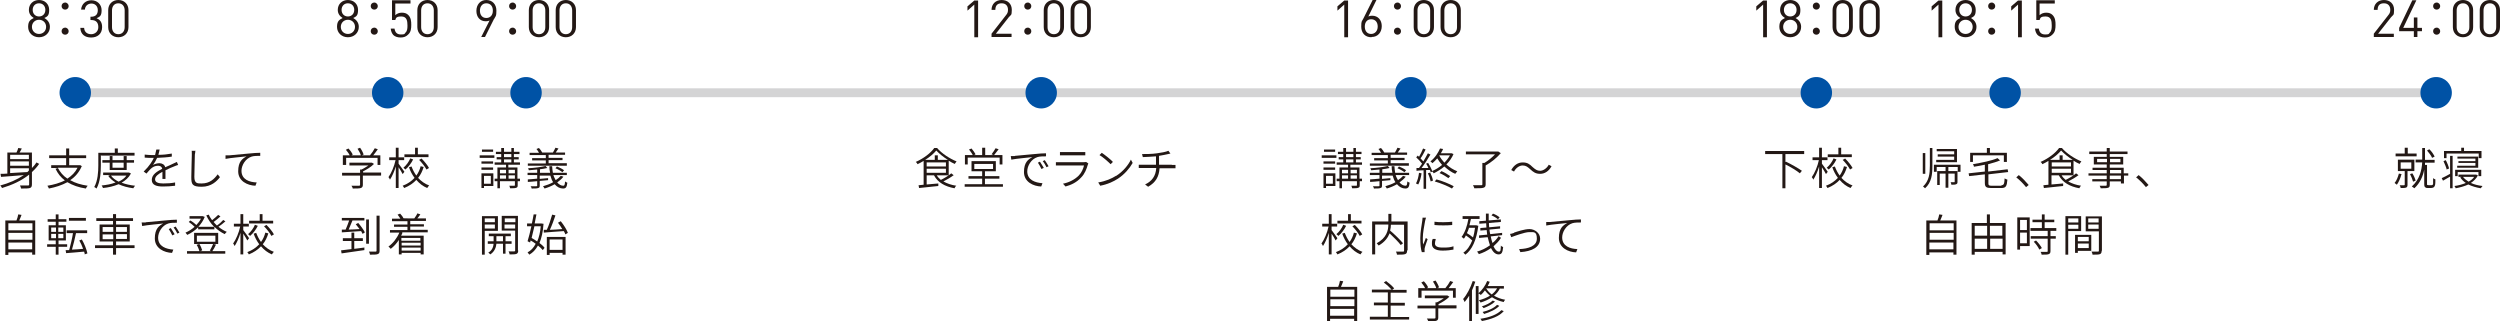 <?xml version="1.0" encoding="UTF-8"?>
<svg id="_レイヤー_1" data-name="レイヤー 1" xmlns="http://www.w3.org/2000/svg" version="1.1" viewBox="0 0 986.6 126.7">
  <defs>
    <style>
      .cls-1 {
        fill: #0052a5;
      }

      .cls-1, .cls-2 {
        stroke-width: 0px;
      }

      .cls-3 {
        fill: #fff;
        stroke: #d4d4d5;
        stroke-miterlimit: 10;
        stroke-width: 3.5px;
      }

      .cls-2 {
        fill: #231815;
      }
    </style>
  </defs>
  <g>
    <path class="cls-2" d="M15.5,64.6c-.8,1.2-1.8,2.3-2.9,3.3v4.8c0,.9-.2,1.3-.8,1.5-.6.2-1.8.2-3.5.2,0-.3-.3-.9-.4-1.2,1.4,0,2.8,0,3.1,0,.4,0,.5-.1.5-.5v-3.8c-3,2.4-6.7,4.1-10.7,5.3-.1-.3-.5-.8-.7-1,3.4-.9,6.6-2.3,9.3-4.1-3.3.3-6.6.5-9,.7l-.2-1.2c.8,0,1.7,0,2.7-.1v-8.3h3.6c.3-.6.6-1.3.7-1.8l1.4.2c-.2.5-.6,1.1-.9,1.6h4.9v6.1c.7-.7,1.3-1.4,1.8-2.2l1.1.6ZM4,61.1v1.7h7.4v-1.7h-7.4ZM11.4,63.7h-7.4v1.7h7.4v-1.7ZM4,68.3c2.1-.1,4.4-.3,6.8-.4.2-.2.4-.4.6-.6v-.9h-7.4v1.9Z"/>
    <path class="cls-2" d="M32.3,65.5c-1,2.4-2.6,4.3-4.6,5.6,1.9,1.1,4.2,1.8,6.9,2.2-.3.3-.6.8-.7,1.1-2.8-.4-5.3-1.3-7.3-2.5-2.2,1.2-4.7,2-7.3,2.5-.1-.3-.4-.8-.6-1.1,2.5-.4,4.9-1.1,6.9-2.1-1.6-1.2-2.8-2.7-3.7-4.6l1-.3h-2.7v-1.1h5.9v-2.8h-6.7v-1.1h6.7v-2.7h1.2v2.7h6.7v1.1h-6.7v2.8h4.4s.8.5.8.5ZM22.8,66.2c.9,1.7,2.1,3.2,3.8,4.3,1.7-1.1,3.1-2.5,4-4.3h-7.8Z"/>
    <path class="cls-2" d="M39.8,61.2v4c0,2.7-.2,6.5-1.7,9.2-.2-.2-.7-.5-.9-.6,1.4-2.5,1.6-6,1.6-8.5v-5h6.5v-1.7h1.2v1.7h6.6v1.1h-13.1ZM51.6,68.6c-.8,1.5-2.1,2.6-3.6,3.5,1.6.6,3.4,1,5.3,1.2-.3.3-.5.7-.7,1-2.2-.3-4.1-.8-5.8-1.6-1.9.8-4,1.3-6.2,1.5,0-.3-.3-.7-.5-1,1.9-.2,3.8-.5,5.5-1.2-1.2-.7-2.2-1.6-2.9-2.6l.7-.3h-2.7v-1h10.2c0,0,.7.3.7.3ZM43.3,67.1v-2.9h-2.9v-1h2.9v-1.6h1.1v1.6h4.4v-1.6h1.2v1.6h2.9v1h-2.9v2.9h-6.7ZM43.8,69.3c.7,1,1.7,1.7,3,2.4,1.3-.6,2.4-1.4,3.1-2.4h-6.1ZM44.4,64.2v2h4.4v-2h-4.4Z"/>
    <path class="cls-2" d="M64.1,70.6c0-.7,0-1.9,0-2.8-1.7.9-2.9,1.8-2.9,3s1.4,1.6,3.2,1.6,3.2-.1,4.7-.4v1.3c-1.4.2-3.3.3-4.8.3-2.4,0-4.4-.5-4.4-2.6s2-3.3,4.1-4.4c-.1-.8-.8-1.2-1.6-1.2-1.2,0-2.2.5-3,1.3-.5.5-1,1.1-1.6,1.8l-1.1-.8c2.3-2.2,3.4-4.1,4-5.4h-.8c-.7,0-1.9,0-2.8-.1v-1.2c.9.1,2.1.2,2.9.2s.8,0,1.2,0c.2-.8.4-1.6.5-2.2h1.3c-.1.6-.3,1.3-.5,2.1,1.8,0,3.7-.2,5.3-.5v1.2c-1.7.3-3.9.4-5.8.5-.4.9-1,2-1.6,2.8.6-.4,1.7-.7,2.5-.7,1.1,0,2.1.6,2.3,1.6,1.3-.6,2.4-1,3.3-1.5.5-.2.9-.4,1.3-.6l.5,1.2c-.4.1-1,.3-1.4.5-1,.4-2.3.9-3.6,1.6,0,1,0,2.5,0,3.4h-1.2Z"/>
    <path class="cls-2" d="M77.1,59.4c0,.5-.1,1.1-.2,1.6,0,2-.2,6.1-.2,8.8s1.3,2.6,2.9,2.6c3.2,0,5-1.8,6.3-3.6l.9,1.1c-1.2,1.6-3.4,3.8-7.2,3.8s-4.1-1-4.1-3.8.2-7,.2-8.8,0-1.2-.1-1.6h1.6Z"/>
    <path class="cls-2" d="M90.5,61.3c1.1-.1,4.4-.4,7.6-.7,1.9-.2,3.5-.3,4.6-.3v1.2c-1,0-2.5,0-3.4.3-2.5.8-4,3.5-4,5.6,0,3.5,3.2,4.5,6,4.6l-.5,1.3c-3.1-.1-6.8-1.8-6.8-5.7s1.7-5,3.3-5.9c-1.5.2-6.4.6-8.3,1v-1.4c.5,0,1,0,1.4,0Z"/>
    <path class="cls-2" d="M13.9,87v13.5h-1.2v-.9H3.3v1h-1.2v-13.6h4.4c.3-.7.6-1.7.7-2.4l1.3.2c-.3.7-.6,1.6-.9,2.2h6.3ZM3.3,88.1v2.8h9.5v-2.8H3.3ZM3.3,91.9v2.7h9.5v-2.7H3.3ZM12.7,98.4v-2.7H3.3v2.7h9.5Z"/>
    <path class="cls-2" d="M23.1,97.4v3.1h-1.1v-3.1h-3.4v-1h3.4v-1.5h-2.8v-6h2.8v-1.4h-3.2v-1h3.2v-1.9h1.1v1.9h3.1v1h-3.1v1.4h2.9v6h-2.9v1.5h3.4v1h-3.4ZM20.2,91.5h1.9v-1.7h-1.9v1.7ZM20.2,94h1.9v-1.7h-1.9v1.7ZM25,89.8h-2v1.7h2v-1.7ZM25,92.3h-2v1.7h2v-1.7ZM33.5,100.5c0-.3-.2-.7-.3-1.2-2.6.2-5.2.5-7.1.6l-.2-1.2h1.4c.5-1.9,1.2-4.6,1.5-6.7h-2.5v-1.1h8.1v1.1h-4.4c-.4,2.1-1.1,4.7-1.6,6.5,1.3,0,2.9-.2,4.4-.3-.4-1.1-.9-2.3-1.5-3.3l1-.4c1,1.7,1.9,4,2.2,5.5l-1.1.4ZM33.9,87.1h-6.7v-1.1h6.7v1.1Z"/>
    <path class="cls-2" d="M53.1,97.9h-7.3v2.6h-1.2v-2.6h-7.1v-1.1h7.1v-1.5h-5.3v-6.7h5.3v-1.4h-6.6v-1.1h6.6v-1.6h1.2v1.6h6.7v1.1h-6.7v1.4h5.4v6.7h-5.4v1.5h7.3v1.1ZM40.5,91.5h4.2v-1.9h-4.2v1.9ZM44.7,94.4v-1.9h-4.2v1.9h4.2ZM45.8,89.6v1.9h4.3v-1.9h-4.3ZM50.1,92.4h-4.3v1.9h4.3v-1.9Z"/>
    <path class="cls-2" d="M57.6,87.7c1.1-.1,4.4-.4,7.6-.7,1.9-.2,3.5-.3,4.6-.3v1.2c-1,0-2.5,0-3.4.3-2.5.8-4,3.5-4,5.6,0,3.5,3.2,4.5,6,4.7l-.5,1.3c-3.1-.1-6.8-1.8-6.8-5.7s1.7-5,3.3-5.9c-1.5.2-6.4.6-8.3,1l-.2-1.4c.7,0,1.2,0,1.5,0ZM68.8,92.5l-.8.4c-.4-.8-.9-1.8-1.4-2.5l.8-.4c.4.6,1.1,1.7,1.5,2.4ZM70.8,91.8l-.8.4c-.4-.8-.9-1.7-1.5-2.4l.8-.4c.4.6,1.1,1.6,1.5,2.4Z"/>
    <path class="cls-2" d="M88.9,87.4c-.8.7-1.8,1.5-2.7,2.1,1,.8,2.1,1.5,3.3,2-.3.2-.6.6-.8.9-1.5-.7-2.9-1.7-4.1-2.9v1h-6.4v-.8c-1.3,1.3-2.8,2.3-4.3,3-.2-.2-.5-.6-.7-.9,1.2-.5,2.5-1.3,3.6-2.3-.6-.6-1.5-1.4-2.3-1.9l.6-.6c.9.5,1.9,1.3,2.4,1.8.7-.8,1.4-1.6,1.8-2.5h-4.5v-1h5.2c0,0,.8.3.8.3-.6,1.5-1.5,2.8-2.5,3.9h6.2c-1.3-1.3-2.3-2.8-3.1-4.5l1-.3c.3.8.8,1.5,1.3,2.2.8-.6,1.8-1.5,2.4-2.1l.9.6c-.8.7-1.8,1.6-2.7,2.2.4.5.8.9,1.3,1.4.9-.6,1.9-1.5,2.5-2.2l.9.6ZM85.2,96.6c-.4.9-.9,1.8-1.4,2.5h5.1v1h-15.1v-1h4.9c-.2-.7-.6-1.7-1.1-2.5l1-.3h-2v-4.4h9.5v4.4h-1.8l.9.2ZM77.7,95.4h7.3v-2.4h-7.3v2.4ZM78.7,96.3c.5.8.9,1.8,1.1,2.5l-.8.3h4.4l-.6-.2c.4-.7,1-1.8,1.3-2.6h-5.4Z"/>
    <path class="cls-2" d="M97.6,94.9c-.3-.6-1-1.8-1.6-2.7v8.2h-1.1v-8.5c-.6,2-1.5,4-2.3,5.2-.1-.3-.4-.8-.6-1,1.1-1.5,2.3-4.3,2.8-6.7h-2.5v-1.1h2.6v-3.8h1.1v3.8h2.2v1.1h-2.2v1.4c.5.7,2,2.7,2.3,3.2l-.7.9ZM105.9,92.1c-.5,1.6-1.2,3.1-2.2,4.3,1.2,1.3,2.7,2.4,4.4,3-.3.2-.6.7-.8,1-1.7-.7-3.1-1.8-4.3-3.2-1.2,1.3-2.8,2.4-4.8,3.2-.1-.2-.4-.7-.6-.9,1.9-.7,3.5-1.8,4.7-3.1-.9-1.2-1.7-2.7-2.2-4.2l1-.3c.5,1.3,1.1,2.5,1.9,3.6.8-1.1,1.4-2.4,1.7-3.7l1.2.3ZM101.7,89.2c-.7,1.4-1.8,2.9-3,3.9-.2-.2-.6-.5-.8-.7,1.1-.9,2.2-2.4,2.7-3.7l1.1.4ZM107.8,88.2h-9.5v-1.1h4.2v-2.6h1.1v2.6h4.2v1.1ZM105.2,88.8c1.1,1.1,2.4,2.7,2.9,3.7l-1,.6c-.5-1-1.7-2.6-2.9-3.8l.9-.5Z"/>
  </g>
  <g>
    <path class="cls-2" d="M189.3,61.3h5.8v1h-5.8v-1ZM194.7,73.4h-3.7v.8h-1v-5.8h4.7v5ZM194.6,64.6h-4.6v-.9h4.6v.9ZM190,66.1h4.6v.9h-4.6v-.9ZM194.6,59.9h-4.4v-.9h4.4v.9ZM191,69.4v3.1h2.7v-3.1h-2.7ZM205.3,71.5h-1v1.6c0,.6-.1.9-.6,1-.4.2-1.2.2-2.4.2,0-.3-.2-.7-.3-1,.9,0,1.7,0,1.9,0,.2,0,.3,0,.3-.3v-1.5h-5.9v2.8h-1v-2.8h-1.1v-1h1.1v-4.4h3.4v-1.1h-4.5v-.9h2.6v-1.2h-1.8v-.9h1.8v-1.2h-2.1v-.9h2.1v-1.5h1.1v1.5h2.9v-1.5h1v1.5h2.2v.9h-2.2v1.2h1.9v.9h-1.9v1.2h2.4v.9h-4.6v1.1h3.6v4.4h1v1ZM197.3,67v1.4h2.4v-1.4h-2.4ZM197.3,70.5h2.4v-1.3h-2.4v1.3ZM198.9,62h2.9v-1.2h-2.9v1.2ZM198.9,64.1h2.9v-1.2h-2.9v1.2ZM200.7,67v1.4h2.5v-1.4h-2.5ZM203.2,70.5v-1.3h-2.5v1.3h2.5Z"/>
    <path class="cls-2" d="M222.3,69.8c-.6.8-1.5,1.5-2.4,2.2.7.8,1.5,1.3,2.4,1.3.5,0,.6-.4.7-1.7.2.2.6.4.9.5-.2,1.8-.6,2.3-1.7,2.3-1.2,0-2.4-.6-3.3-1.7-1.2.7-2.6,1.3-4,1.7-.1-.2-.4-.7-.6-.9,1.4-.4,2.8-.9,4-1.6-.5-.7-.8-1.6-1.1-2.6h-4.2v1.3l3.3-.3v.8c-1.1.1-2.2.2-3.3.3v1.8c0,.6-.1.9-.6,1-.5.2-1.3.2-2.6.2,0-.3-.2-.6-.4-.9,1,0,1.9,0,2.2,0,.3,0,.4,0,.4-.3v-1.7c-1.4.1-2.7.3-3.7.3v-1c.9,0,2.2-.2,3.7-.3v-1.4h-3.8v-.9h3.8v-1.3c-1.1.1-2.2.2-3.3.3,0-.2-.2-.6-.3-.8,2.4-.1,5.3-.5,6.9-.9l.7.8c-.8.2-1.9.4-2.9.5v1.4h4c-.2-.8-.3-1.7-.3-2.6h1.1c0,.9.2,1.8.3,2.6h5.5v.9h-5.3c.2.8.6,1.4.9,2,.8-.5,1.5-1.1,2-1.7l1,.3ZM223.7,65.4h-15.4v-.9h7.1v-1.2h-5.4v-.9h5.4v-1.2h-6.4v-.9h3.7c-.2-.5-.6-1-1-1.5l1-.4c.5.5,1,1.3,1.3,1.8h-.1c0,0,4.3,0,4.3,0,.3-.5.8-1.4,1-1.9l1.2.3c-.4.5-.7,1.1-1.1,1.6h3.7v.9h-6.5v1.2h5.5v.9h-5.5v1.2h7.2v.9ZM222,68c-.6-.5-1.8-1.2-2.8-1.6l.6-.7c1,.4,2.2,1,2.8,1.5l-.7.8Z"/>
    <path class="cls-2" d="M191.3,91.1v9.4h-1.1v-15.2h6.3v5.8h-5.1ZM191.3,86.2v1.5h4v-1.5h-4ZM195.3,90.2v-1.6h-4v1.6h4ZM199.5,96.2v3.9h-1v-3.9h-2.6c-.1,1.2-.6,3-2.4,4.2-.2-.2-.5-.5-.8-.7,1.6-.9,2-2.4,2.1-3.5h-2.3v-1h2.3v-2h-1.9v-1h8.7v1h-2.1v2h2.4v1h-2.4ZM198.5,95.2v-2h-2.6v2h2.6ZM204.5,98.9c0,.7-.2,1.1-.7,1.3-.5.2-1.4.2-2.7.2,0-.3-.2-.9-.4-1.2,1,0,1.9,0,2.2,0,.3,0,.4-.1.4-.4v-7.8h-5.3v-5.8h6.4v13.6ZM199.2,86.2v1.5h4.2v-1.5h-4.2ZM203.3,90.2v-1.6h-4.2v1.6h4.2Z"/>
    <path class="cls-2" d="M214.5,88.3c-.2,3.2-.8,5.7-1.6,7.6.8.6,1.6,1.3,2,1.9l-.7.9c-.4-.5-1.1-1.2-1.9-1.8-.9,1.6-2,2.8-3.4,3.6-.2-.3-.5-.7-.7-.9,1.3-.7,2.4-1.8,3.2-3.4-.6-.5-1.3-.9-2-1.3l-.2.8-1-.5c.5-1.5,1-3.7,1.5-5.9h-1.7v-1.1h1.9c.3-1.3.5-2.5.7-3.6h1.1c-.2,1.2-.5,2.4-.7,3.6h2.7s.7.1.7.1ZM210.9,89.3c-.4,1.6-.8,3.2-1.1,4.6.7.4,1.5.9,2.2,1.4.7-1.6,1.2-3.6,1.4-6h-2.4ZM221.3,87.3c1.2,1.5,2.4,3.4,2.8,4.6l-1,.6c-.1-.4-.3-.8-.6-1.3-2.9.2-5.8.4-7.9.6v-1.1c-.1,0,1.2,0,1.2,0,.8-1.7,1.6-4.2,2.1-6l1.3.3c-.6,1.8-1.4,4-2.2,5.7,1.5,0,3.2-.2,4.9-.3-.5-.9-1.1-1.7-1.7-2.5l.9-.5ZM215.8,93.5h7.4v7h-1.2v-.7h-5.1v.8h-1.1v-7ZM216.9,94.5v4.1h5.1v-4.1h-5.1Z"/>
  </g>
  <g>
    <path class="cls-2" d="M376.4,69.1c-1.2.9-2.7,1.8-4.1,2.5,1.4.8,3.1,1.4,5.1,1.7-.3.2-.6.7-.7,1-3.8-.7-6.6-2.3-8.1-5.1h-2.9v3.6l4.6-.4v1c-2.7.3-5.6.6-7.6.8l-.2-1.1,2-.2v-9.4c-.8.5-1.6.9-2.4,1.3-.1-.3-.4-.7-.7-.9,3-1.3,5.9-3.5,7.3-5.5h1.1c1.9,2.2,5,4.2,7.7,5.3-.3.3-.5.7-.7,1-.8-.3-1.6-.8-2.4-1.3v5.8h-4.7c.4.7,1,1.3,1.6,1.8,1.4-.7,3.1-1.7,4.1-2.6l.9.7ZM374.1,63.1c-1.8-1.1-3.5-2.5-4.6-3.7-1,1.2-2.6,2.6-4.4,3.7h3.8v-1.8h1.2v1.8h4ZM365.7,65.7h7.6v-1.6h-7.6v1.6ZM365.7,68.2h7.6v-1.6h-7.6v1.6Z"/>
    <path class="cls-2" d="M395.8,72.7v1h-15.1v-1h6.9v-2.2h-5.4v-1h5.4v-1.9h-4.2v-4h9.6v4h-4.3v1.9h5.7v1h-5.7v2.2h7ZM381.9,64.9h-1.1v-3.7h3.1c-.3-.6-.9-1.5-1.5-2.2l1-.4c.6.7,1.3,1.7,1.6,2.3l-.6.3h3.2v-2.9h1.2v2.9h3.3l-.8-.3c.5-.6,1.2-1.7,1.6-2.4l1.2.4c-.6.8-1.3,1.7-1.8,2.3h3.3v3.7h-1.1v-2.7h-12.6v2.7ZM384.5,66.7h7.4v-2h-7.4v2Z"/>
    <path class="cls-2" d="M400.6,61.5c1.1-.1,4.4-.4,7.6-.7,1.9-.2,3.5-.3,4.6-.3v1.2c-1,0-2.5,0-3.4.3-2.5.8-4,3.5-4,5.6,0,3.5,3.2,4.5,6,4.7l-.5,1.3c-3.1-.1-6.8-1.8-6.8-5.7s1.7-5,3.3-5.9c-1.5.2-6.4.6-8.3,1l-.2-1.4c.7,0,1.2,0,1.5,0ZM411.8,66.3l-.8.4c-.4-.8-.9-1.8-1.4-2.5l.8-.4c.4.6,1.1,1.7,1.5,2.4ZM413.8,65.6l-.8.4c-.4-.8-.9-1.7-1.5-2.4l.8-.4c.4.6,1.1,1.6,1.5,2.4Z"/>
    <path class="cls-2" d="M429.5,64.5c0,.2-.2.3-.2.5-.5,1.7-1.2,3.6-2.6,5-1.8,2-4,3-6.2,3.6l-1-1.1c2.4-.5,4.6-1.6,6.2-3.2,1.1-1.1,1.8-2.7,2.1-4h-9.4c-.4,0-1,0-1.7,0v-1.3c.6,0,1.2,0,1.7,0h9.3c.4,0,.7,0,.9-.1l.9.6ZM418.4,60c.5,0,1,0,1.5,0h6.9c.5,0,1.1,0,1.5,0v1.3c-.4,0-1,0-1.6,0h-6.9c-.5,0-1,0-1.5,0v-1.3Z"/>
    <path class="cls-2" d="M440.5,69.4c2.7-1.7,4.8-4.3,5.8-6.4l.7,1.3c-1.2,2.1-3.2,4.5-5.8,6.2-1.7,1.1-3.9,2.2-7,2.8l-.8-1.3c3.1-.5,5.4-1.6,7-2.6ZM439.3,63.8l-1,1c-.9-.9-3-2.8-4.4-3.6l.9-.9c1.2.8,3.5,2.6,4.4,3.6Z"/>
    <path class="cls-2" d="M462.6,65.1c.4,0,1,0,1.3,0v1.3c-.4,0-.9,0-1.3,0h-5c-.2,3.3-1.5,5.6-4.5,7.3l-1.2-.9c2.7-1.3,4.2-3.3,4.4-6.5h-5.3c-.6,0-1.1,0-1.6,0v-1.3c.4,0,1,0,1.5,0h5.3v-3.3c-1.8.2-3.8.2-5.2.3l-.3-1.2c1.3,0,4,0,5.9-.3,1.6-.2,3.7-.6,4.5-1l.8,1.1c-.3,0-.7.2-.9.2-.9.2-2.3.5-3.6.7v3.5h4.9Z"/>
  </g>
  <g>
    <path class="cls-2" d="M150.3,69.3h-7.1v3.6c0,.7-.2,1.1-.8,1.3-.6.2-1.6.2-3.2.2,0-.3-.3-.8-.5-1.1,1.4,0,2.5,0,2.9,0,.4,0,.5-.1.5-.4v-3.6h-7.1v-1.1h7.1v-1.3h.6c.9-.5,1.9-1,2.7-1.6h-7.5v-1.1h8.9s.8.5.8.5c-1.1,1.1-2.8,2.2-4.3,2.9v.5h7.1v1.1ZM136.4,65.1h-1.1v-3.8h2.7c-.3-.7-1-1.6-1.5-2.2l1-.5c.7.7,1.4,1.7,1.7,2.4l-.5.3h3.7c-.2-.8-.8-1.8-1.3-2.6l1-.4c.6.8,1.2,2,1.4,2.7l-.7.3h3.2c.7-.8,1.5-2,1.9-2.8l1.2.4c-.6.8-1.2,1.7-1.8,2.4h2.8v3.8h-1.1v-2.8h-12.4v2.8Z"/>
    <path class="cls-2" d="M158.9,68.7c-.3-.6-1-1.8-1.6-2.7v8.2h-1.1v-8.5c-.6,2-1.5,4-2.3,5.2-.1-.3-.4-.8-.6-1,1.1-1.5,2.3-4.3,2.8-6.7h-2.5v-1.1h2.6v-3.8h1.1v3.8h2.2v1.1h-2.2v1.4c.5.7,2,2.7,2.3,3.2l-.7.9ZM167.2,65.9c-.5,1.6-1.2,3.1-2.2,4.3,1.2,1.3,2.7,2.4,4.4,3-.3.2-.6.7-.8,1-1.7-.7-3.1-1.8-4.3-3.2-1.2,1.3-2.8,2.4-4.8,3.2-.1-.2-.4-.7-.6-.9,1.9-.7,3.5-1.8,4.7-3.1-.9-1.2-1.7-2.7-2.2-4.2l1-.3c.5,1.3,1.1,2.5,1.9,3.6.8-1.1,1.4-2.4,1.7-3.7l1.2.3ZM163,63c-.7,1.4-1.8,2.9-3,3.9-.2-.2-.6-.5-.8-.7,1.1-.9,2.2-2.4,2.7-3.7l1.1.4ZM169.1,62h-9.5v-1.1h4.2v-2.6h1.1v2.6h4.2v1.1ZM166.4,62.6c1.1,1.1,2.4,2.7,2.9,3.7l-1,.6c-.5-1-1.7-2.6-2.9-3.8l.9-.5Z"/>
    <path class="cls-2" d="M143.8,97.6v1.1c-3.2.5-6.7,1-9,1.3l-.2-1.2c1.1-.1,2.5-.3,4.1-.5v-3.2h-3.4v-1.1h3.4v-2.2h1.1v2.2h3.4v1.1h-3.4v3.1l3.9-.5ZM141.2,87.8c1.1,1.2,2.3,2.9,2.8,3.9l-.9.6c-.2-.3-.4-.7-.6-1.1-2.8.2-5.6.4-7.6.5v-1.1c0,0,1.5,0,1.5,0,.5-1.1,1-2.5,1.4-3.6h-2.9v-1h8.9v1h-4.7c-.5,1.2-1,2.5-1.5,3.6,1.3,0,2.8-.1,4.3-.2-.5-.6-1-1.3-1.5-1.9l.9-.5ZM145.6,96.2h-1.1v-9.6h1.1v9.6ZM149.8,85.1v13.8c0,.9-.2,1.2-.8,1.4-.5.2-1.6.2-3,.2,0-.3-.2-.9-.4-1.2,1.2,0,2.3,0,2.6,0,.3,0,.4-.1.4-.4v-13.8h1.1Z"/>
    <path class="cls-2" d="M158.8,91.9c-.1.4-.3.7-.5,1.1h8.9v7.4h-1.2v-.6h-7.5v.6h-1.1v-5.7c-.9,1.4-2,2.6-3.2,3.5-.2-.2-.6-.7-.9-.9,1.8-1.3,3.3-3.2,4.3-5.5h-3.7v-1h6.9v-1.3h-5.3v-.9h5.3v-1.3h-6.1v-1h3.3c-.3-.5-.7-1.1-1.1-1.6l1-.4c.5.5,1.1,1.3,1.3,1.8h-.2c0,.1,4.7.1,4.7.1h-.2c.4-.6,1-1.4,1.2-2l1.2.4c-.4.6-.8,1.1-1.2,1.6h3.4v1h-6.2v1.3h5.4v.9h-5.4v1.3h6.9v1h-10.1ZM158.4,93.9v1.1h7.5v-1.1h-7.5ZM166,95.8h-7.5v1.1h7.5v-1.1ZM166,98.9v-1.2h-7.5v1.2h7.5Z"/>
  </g>
  <g>
    <path class="cls-2" d="M521.6,61.3h5.8v1h-5.8v-1ZM527,73.4h-3.7v.8h-1v-5.8h4.7v5ZM526.9,64.6h-4.6v-.9h4.6v.9ZM522.3,66.1h4.6v.9h-4.6v-.9ZM526.9,59.9h-4.4v-.9h4.4v.9ZM523.3,69.4v3.1h2.7v-3.1h-2.7ZM537.6,71.5h-1v1.6c0,.6-.1.9-.6,1-.4.2-1.2.2-2.4.2,0-.3-.2-.7-.3-1,.9,0,1.7,0,1.9,0,.2,0,.3,0,.3-.3v-1.5h-5.9v2.8h-1v-2.8h-1.1v-1h1.1v-4.4h3.4v-1.1h-4.5v-.9h2.6v-1.2h-1.8v-.9h1.8v-1.2h-2.1v-.9h2.1v-1.5h1.1v1.5h2.9v-1.5h1v1.5h2.2v.9h-2.2v1.2h1.9v.9h-1.9v1.2h2.4v.9h-4.6v1.1h3.6v4.4h1v1ZM529.6,67v1.4h2.4v-1.4h-2.4ZM529.6,70.5h2.4v-1.3h-2.4v1.3ZM531.2,62h2.9v-1.2h-2.9v1.2ZM531.2,64.1h2.9v-1.2h-2.9v1.2ZM533,67v1.4h2.5v-1.4h-2.5ZM535.5,70.5v-1.3h-2.5v1.3h2.5Z"/>
    <path class="cls-2" d="M554.7,69.8c-.6.8-1.5,1.5-2.4,2.2.7.8,1.5,1.3,2.4,1.3.5,0,.6-.4.7-1.7.2.2.6.4.9.5-.2,1.8-.6,2.3-1.7,2.3-1.2,0-2.4-.6-3.3-1.7-1.2.7-2.6,1.3-4,1.7-.1-.2-.4-.7-.6-.9,1.4-.4,2.8-.9,4-1.6-.5-.7-.8-1.6-1.1-2.6h-4.2v1.3l3.3-.3v.8c-1.1.1-2.2.2-3.3.3v1.8c0,.6-.1.9-.6,1-.5.2-1.3.2-2.6.2,0-.3-.2-.6-.4-.9,1,0,1.9,0,2.2,0,.3,0,.4,0,.4-.3v-1.7c-1.4.1-2.7.3-3.7.3v-1c.9,0,2.2-.2,3.7-.3v-1.4h-3.8v-.9h3.8v-1.3c-1.1.1-2.2.2-3.3.3,0-.2-.2-.6-.3-.8,2.4-.1,5.3-.5,6.9-.9l.7.8c-.8.2-1.9.4-2.9.5v1.4h4c-.2-.8-.3-1.7-.3-2.6h1.1c0,.9.2,1.8.3,2.6h5.5v.9h-5.3c.2.8.6,1.4.9,2,.8-.5,1.5-1.1,2-1.7l1,.3ZM556,65.4h-15.4v-.9h7.1v-1.2h-5.4v-.9h5.4v-1.2h-6.4v-.9h3.7c-.2-.5-.6-1-1-1.5l1-.4c.5.5,1,1.3,1.3,1.8h-.1c0,0,4.3,0,4.3,0,.3-.5.8-1.4,1-1.9l1.2.3c-.4.5-.7,1.1-1.1,1.6h3.7v.9h-6.5v1.2h5.5v.9h-5.5v1.2h7.2v.9ZM554.3,68c-.6-.5-1.8-1.2-2.8-1.6l.6-.7c1,.4,2.2,1,2.8,1.5l-.7.8Z"/>
    <path class="cls-2" d="M561,68.4c-.2,1.6-.7,3.3-1.3,4.4-.2-.1-.7-.3-.9-.4.6-1.1,1-2.6,1.2-4.2l1,.2ZM573.7,60.6c-.7,1.7-1.7,3.1-2.9,4.3,1.3,1.2,2.8,2.1,4.3,2.7-.2.2-.6.7-.8,1-1.5-.6-3-1.7-4.3-2.9-1.3,1.1-2.8,2-4.2,2.7-.1-.2-.3-.5-.5-.7l-.7.3c0-.3-.2-.6-.3-.9h-1.5v7.4h-1v-7.3c-1,0-2,.1-2.8.2v-1.1c0,0,1,0,1,0,.4-.5.8-1.1,1.2-1.7-.6-.8-1.5-1.8-2.3-2.5l.6-.7c.2.2.4.3.5.5.6-1,1.2-2.3,1.6-3.3l1,.4c-.6,1.2-1.3,2.6-2,3.5.4.4.8.9,1.1,1.2.7-1.1,1.3-2.3,1.8-3.2l1,.5c-1,1.7-2.3,3.8-3.5,5.3h2.7c-.3-.7-.6-1.3-.9-1.7l.8-.3c.6,1,1.3,2.3,1.6,3.2,1.4-.6,2.7-1.4,3.9-2.4-.7-.8-1.4-1.7-1.9-2.6-.6.7-1.2,1.3-1.9,1.9-.2-.2-.6-.6-.8-.7,1.9-1.5,3.1-3.5,3.8-5.1l1.2.2c-.2.5-.5,1.1-.9,1.7h4.3c0,0,.7.3.7.3ZM564.4,68.1c.5,1,1,2.3,1.1,3.2l-.9.3c-.2-.9-.6-2.2-1.1-3.2l.9-.3ZM566.9,70.8c2.3.6,5.2,1.8,6.8,2.7l-.7.9c-1.5-.9-4.4-2.1-6.8-2.8l.7-.8ZM568,61.4c.5,1,1.2,1.9,2,2.8.9-.9,1.6-1.8,2.2-2.9h-4.2ZM568.8,67.5c1.2.5,2.7,1.4,3.5,2l-.7.8c-.8-.6-2.3-1.5-3.5-2l.7-.7Z"/>
    <path class="cls-2" d="M592.4,60.3c-1.5,1.8-3.9,3.8-6.1,5v7.4c0,.8-.2,1.2-.9,1.4-.6.2-1.8.2-3.6.2,0-.3-.3-.8-.5-1.2,1.5,0,2.8,0,3.2,0,.4,0,.5-.1.5-.4v-8.4h.8c1.5-.9,3.1-2.2,4.2-3.4h-11.5v-1.1h12.8c0,0,.9.6.9.6Z"/>
    <path class="cls-2" d="M603.9,66.8c-1-.9-1.7-1.5-3-1.5s-2.7,1-3.4,2.4l-1.1-.6c1.1-2,2.7-3,4.5-3s2.7.6,3.9,1.8c1,.9,1.8,1.5,3,1.5s2.7-1,3.4-2.4l1.1.6c-1.1,2-2.7,3-4.5,3s-2.7-.7-3.9-1.8Z"/>
    <path class="cls-2" d="M527.1,94.9c-.3-.6-1-1.8-1.6-2.7v8.2h-1.1v-8.5c-.6,2-1.5,4-2.3,5.2-.1-.3-.4-.8-.6-1,1.1-1.5,2.3-4.3,2.8-6.7h-2.5v-1.1h2.6v-3.8h1.1v3.8h2.2v1.1h-2.2v1.4c.5.7,2,2.7,2.3,3.2l-.7.9ZM535.5,92.1c-.5,1.6-1.2,3.1-2.2,4.3,1.2,1.3,2.7,2.4,4.4,3-.3.2-.6.7-.8,1-1.7-.7-3.1-1.8-4.3-3.2-1.2,1.3-2.8,2.4-4.8,3.2-.1-.2-.4-.7-.6-.9,1.9-.7,3.5-1.8,4.7-3.1-.9-1.2-1.7-2.7-2.2-4.2l1-.3c.5,1.3,1.1,2.5,1.9,3.6.8-1.1,1.4-2.4,1.7-3.7l1.2.3ZM531.2,89.2c-.7,1.4-1.8,2.9-3,3.9-.2-.2-.6-.5-.8-.7,1.1-.9,2.2-2.4,2.7-3.7l1.1.4ZM537.3,88.2h-9.5v-1.1h4.2v-2.6h1.1v2.6h4.2v1.1ZM534.7,88.8c1.1,1.1,2.4,2.7,2.9,3.7l-1,.6c-.5-1-1.7-2.6-2.9-3.8l.9-.5Z"/>
    <path class="cls-2" d="M555.3,98.9c0,.8-.2,1.2-.8,1.4-.6.2-1.7.2-3.2.2,0-.3-.2-.9-.4-1.2,1.3,0,2.4,0,2.8,0,.3,0,.4-.1.4-.4v-10.2h-5.2c0,.7-.1,1.5-.3,2.3,1.8,1.5,4,3.7,5.1,5l-.9.7c-.9-1.2-2.8-3.1-4.4-4.6-.7,1.7-1.9,3.4-4.3,4.8-.2-.2-.5-.6-.8-.9,3.9-2.1,4.6-5.1,4.6-7.4h-5.2v11.8h-1.2v-13h6.4v-3h1.2v3h6.4v11.3Z"/>
    <path class="cls-2" d="M562.7,86.1c-.1.3-.2.8-.3,1.1-.3,1.7-.9,4.7-.9,6.7s0,1.7.2,2.6c.3-.8.7-1.9,1-2.6l.7.5c-.4,1.2-1.1,3-1.2,3.8,0,.2,0,.6,0,.7,0,.2,0,.4,0,.6h-1.1c-.4-1.2-.6-3.1-.6-5.5s.6-5.5.8-7c0-.4.1-.8.1-1.1h1.4ZM566.6,94.5c-.2.6-.3,1.1-.3,1.6,0,.8.5,1.6,3,1.6s2.9-.1,4.3-.5v1.3c-1,.2-2.5.4-4.3.4-2.9,0-4.2-1-4.2-2.6s.1-1.3.3-2h1.1ZM573.1,87.5v1.3c-1.8.2-5.2.2-7,0v-1.3c1.8.3,5.3.2,7,0Z"/>
    <path class="cls-2" d="M583.4,89.1c-.7,5.7-2.5,9.5-5.1,11.4-.2-.2-.6-.6-.8-.8,1.5-1,2.6-2.6,3.5-4.8-.6-.6-1.6-1.4-2.5-2-.2.5-.5.9-.8,1.3-.2-.2-.7-.6-.9-.7,1.3-1.7,2.2-4.3,2.7-7.1h-2.3v-1.1h6.7v1.1h-3.4c-.2.9-.4,1.7-.6,2.5h2.7c0,0,.7.2.7.2ZM579.7,90c-.2.7-.5,1.4-.8,2,.9.5,1.8,1.2,2.4,1.7.4-1.1.6-2.4.8-3.8h-2.5ZM592.2,94.1c-.7,1.1-1.7,2.1-2.8,3.1.6,1.3,1.3,2.1,2.1,2.1s.7-.6.8-2.4c.2.3.6.5.9.6-.2,2.2-.6,2.9-1.8,2.9s-2.2-.9-3-2.5c-1.5,1.1-3.2,1.9-4.8,2.4-.1-.3-.4-.7-.7-1,1.8-.5,3.6-1.4,5.1-2.5-.3-.9-.6-2-.9-3.2l-3.4.3v-1c0,0,3.2-.3,3.2-.3,0-.6-.2-1.2-.2-1.8l-2.5.2v-1c-.1,0,2.4-.2,2.4-.2,0-.6-.1-1.1-.1-1.7l-2.7.2v-1c0,0,2.6-.2,2.6-.2,0-.9,0-1.9,0-2.8h1.1c0,.9,0,1.8,0,2.7l4.8-.4v1c0,0-4.7.4-4.7.4,0,.6,0,1.1.1,1.7l4.3-.4v.9c.1,0-4.2.4-4.2.4,0,.6.2,1.2.3,1.8l4.7-.5v.9c.1,0-4.5.5-4.5.5.2,1,.4,1.8.7,2.6,1-.8,1.8-1.7,2.4-2.7l.9.6ZM591.2,86.6c-.5-.5-1.6-1.2-2.6-1.6l.6-.7c.9.3,2.1,1,2.6,1.5l-.7.8Z"/>
    <path class="cls-2" d="M597.5,91.8c1.2-.4,4.1-1.4,6.1-1.4s4.2,1.5,4.2,3.8c0,3.4-3.3,5-7.8,5.3l-.5-1.2c3.7-.1,7-1.2,7-4.1s-1.2-2.6-3-2.6-6,1.6-7.1,2l-.5-1.3c.5,0,1-.2,1.6-.4Z"/>
    <path class="cls-2" d="M611.7,87.6c1.1-.1,4.4-.4,7.6-.7,1.9-.2,3.5-.3,4.6-.3v1.2c-1,0-2.5,0-3.4.3-2.5.8-4,3.5-4,5.6,0,3.5,3.2,4.5,6,4.6l-.5,1.3c-3.1-.1-6.8-1.8-6.8-5.7s1.7-5,3.3-5.9c-1.5.2-6.4.6-8.3,1v-1.4c.5,0,1,0,1.4,0Z"/>
    <path class="cls-2" d="M535.6,113.2v13.5h-1.2v-.9h-9.5v1h-1.2v-13.6h4.4c.3-.7.6-1.7.7-2.4l1.3.2c-.3.7-.6,1.6-.9,2.2h6.3ZM525,114.3v2.8h9.5v-2.8h-9.5ZM525,118.1v2.7h9.5v-2.7h-9.5ZM534.4,124.6v-2.7h-9.5v2.7h9.5Z"/>
    <path class="cls-2" d="M556.1,125v1.1h-15.5v-1.1h7.1v-4.5h-5.5v-1.1h5.5v-4h-6.3v-1.1h7.8c-.7-.8-2-2-3.1-2.8l.9-.6c1.1.8,2.5,2,3.2,2.9l-.8.6h5.7v1.1h-6.3v4h5.6v1.1h-5.6v4.5h7.2Z"/>
    <path class="cls-2" d="M574.7,121.7h-7.1v3.6c0,.7-.2,1.1-.8,1.3-.6.2-1.6.2-3.2.2,0-.3-.3-.8-.5-1.1,1.4,0,2.5,0,2.9,0,.4,0,.5-.1.5-.4v-3.6h-7.1v-1.1h7.1v-1.3h.6c.9-.5,1.9-1,2.7-1.6h-7.5v-1.1h8.9s.8.5.8.5c-1.1,1.1-2.8,2.2-4.3,2.9v.5h7.1v1.1ZM560.8,117.5h-1.1v-3.8h2.7c-.3-.7-1-1.6-1.5-2.2l1-.5c.7.7,1.4,1.7,1.7,2.4l-.5.3h3.7c-.2-.8-.8-1.8-1.3-2.6l1-.4c.6.8,1.2,2,1.4,2.7l-.7.3h3.2c.7-.8,1.5-2,1.9-2.8l1.2.4c-.6.8-1.2,1.7-1.8,2.4h2.8v3.8h-1.1v-2.8h-12.4v2.8Z"/>
    <path class="cls-2" d="M582.2,111.2c-.4,1.2-.8,2.3-1.3,3.4v12.1h-1.1v-10c-.6.9-1.2,1.8-1.8,2.5-.1-.3-.4-.9-.6-1.2,1.5-1.7,2.9-4.4,3.8-7.1l1.1.3ZM592,113.7c-.6,1.2-1.4,2.2-2.4,3,1.2.7,2.7,1.3,4.4,1.6-.2.2-.5.6-.6.9-1.8-.4-3.4-1.1-4.6-1.9-1.3.9-2.9,1.6-4.5,2.1-.1-.3-.5-.7-.7-.9,1.6-.4,3.1-1,4.4-1.8-.8-.7-1.5-1.4-2-2.1-.5.7-1,1.3-1.6,1.8-.2-.1-.6-.5-.9-.6v8.1h-1.1v-11h1.1v2.8c1.4-1.2,2.7-3,3.4-4.8l1,.3c-.2.6-.5,1.1-.8,1.7h6.4v1h-1.5ZM593.5,122.7c-1.7,2.1-5,3.3-8.7,4-.1-.3-.4-.7-.6-.9,3.6-.5,6.7-1.7,8.3-3.4l1,.4ZM590,119c-1.1,1.1-2.9,2-4.5,2.6-.2-.2-.4-.5-.7-.7,1.6-.5,3.3-1.3,4.3-2.3l.9.4ZM591.7,120.7c-1.3,1.4-3.7,2.5-6,3.2-.2-.2-.4-.6-.6-.8,2.2-.5,4.5-1.5,5.7-2.8l.9.4ZM586.5,113.8c.5.8,1.2,1.7,2.2,2.4.9-.7,1.6-1.5,2.1-2.4h-4.3Z"/>
  </g>
  <g>
    <path class="cls-2" d="M704.6,60.8v3.2l.2-.2c2.1,1,4.9,2.6,6.3,3.6l-.8,1c-1.2-1-3.6-2.5-5.7-3.5v9.4h-1.2v-13.5h-6.8v-1.2h15.4v1.2h-7.4Z"/>
    <path class="cls-2" d="M720.6,68.7c-.3-.6-1-1.8-1.6-2.7v8.2h-1.1v-8.5c-.6,2-1.5,4-2.3,5.2-.1-.3-.4-.8-.6-1,1.1-1.5,2.3-4.3,2.8-6.7h-2.5v-1.1h2.6v-3.8h1.1v3.8h2.2v1.1h-2.2v1.4c.5.7,2,2.7,2.3,3.2l-.7.9ZM728.9,65.9c-.5,1.6-1.2,3.1-2.2,4.3,1.2,1.3,2.7,2.4,4.4,3-.3.2-.6.7-.8,1-1.7-.7-3.1-1.8-4.3-3.2-1.2,1.3-2.8,2.4-4.8,3.2-.1-.2-.4-.7-.6-.9,1.9-.7,3.5-1.8,4.7-3.1-.9-1.2-1.7-2.7-2.2-4.2l1-.3c.5,1.3,1.1,2.5,1.9,3.6.8-1.1,1.4-2.4,1.7-3.7l1.2.3ZM724.7,63c-.7,1.4-1.8,2.9-3,3.9-.2-.2-.6-.5-.8-.7,1.1-.9,2.2-2.4,2.7-3.7l1.1.4ZM730.8,62h-9.5v-1.1h4.2v-2.6h1.1v2.6h4.2v1.1ZM728.2,62.6c1.1,1.1,2.4,2.7,2.9,3.7l-1,.6c-.5-1-1.7-2.6-2.9-3.8l.9-.5Z"/>
  </g>
  <g>
    <path class="cls-2" d="M759.8,68.6h-1v-8.2h1v8.2ZM761.5,58.4h1.1v7c0,3.4-.3,6.6-2.9,8.9-.2-.2-.6-.6-.8-.7,2.4-2.2,2.7-5.1,2.7-8.2v-7ZM773.7,65v2.8h-1.1v-1.9h-3.7v1.6h3.6v4.2c0,.5,0,.8-.5,1-.4.2-1,.2-1.9.2,0-.3-.2-.7-.3-1,.7,0,1.2,0,1.4,0,.2,0,.2,0,.2-.2v-3.2h-2.5v5.6h-1.1v-5.6h-2.3v4.5h-1v-5.5h3.3v-1.6h-3.5v1.9h-1.1v-2.8h10.5ZM772.3,64h-8.2v-.9h7.1v-1.3h-6.5v-.9h6.5v-1.2h-6.9v-.9h8v5.1Z"/>
    <path class="cls-2" d="M789.8,73.1c1,0,1.2-.5,1.3-2.7.3.2.8.4,1.1.5-.2,2.6-.6,3.3-2.4,3.3h-4c-1.9,0-2.5-.4-2.5-2v-3.4l-6.2.7-.2-1.1,6.4-.7v-2.7c-1.4.3-2.9.6-4.3.8,0-.3-.2-.7-.4-1,3.5-.6,7.5-1.4,9.7-2.4l1,.9c-1.3.6-2.9,1-4.7,1.5v2.9l7.7-.9.2,1.1-7.8.9v3.6c0,.7.2.9,1.3.9h3.9ZM778.7,63.9h-1.2v-3.6h6.6v-1.9h1.2v1.9h6.7v3.6h-1.2v-2.6h-12.2v2.6Z"/>
    <path class="cls-2" d="M799.6,73.9c-1.1-1.4-2.6-2.9-3.9-3.9l1-.9c1.3,1,2.8,2.6,3.9,3.9l-1.1.9Z"/>
    <path class="cls-2" d="M820.3,69.1c-1.2.9-2.7,1.8-4.1,2.5,1.4.8,3.1,1.4,5.1,1.7-.3.2-.6.7-.7,1-3.8-.7-6.6-2.3-8.1-5.1h-2.9v3.6l4.6-.4v1c-2.7.3-5.6.6-7.6.8l-.2-1.1,2-.2v-9.4c-.8.5-1.6.9-2.4,1.3-.1-.3-.4-.7-.7-.9,3-1.3,5.9-3.5,7.3-5.5h1.1c1.9,2.2,5,4.2,7.7,5.3-.3.3-.5.7-.7,1-.8-.3-1.6-.8-2.4-1.3v5.8h-4.7c.4.7,1,1.3,1.6,1.8,1.4-.7,3.1-1.7,4.1-2.6l.9.7ZM818,63.1c-1.8-1.1-3.5-2.5-4.6-3.7-1,1.2-2.6,2.6-4.4,3.7h3.8v-1.8h1.2v1.8h4ZM809.7,65.7h7.6v-1.6h-7.6v1.6ZM809.7,68.2h7.6v-1.6h-7.6v1.6Z"/>
    <path class="cls-2" d="M840,69.3h-1.8v3.1h-1.2v-.8h-4.4v1.3c0,.8-.2,1.1-.7,1.2-.5.2-1.5.2-2.9.2,0-.3-.3-.7-.4-1,1.1,0,2.2,0,2.4,0,.3,0,.4-.1.4-.4v-1.3h-5.7v-.9h5.7v-1.4h-7.2v-.9h7.2v-1.3h-5.6v-.9h5.6v-1.3h-5.1v-3h5.1v-1.1h-6.9v-1h6.9v-1.4h1.2v1.4h7v1h-7v1.1h5.3v3h-5.3v1.3h5.5v2.2h1.8v.9ZM831.5,64v-1.3h-3.9v1.3h3.9ZM832.7,62.7v1.3h4.1v-1.3h-4.1ZM832.7,68.4h4.4v-1.3h-4.4v1.3ZM837,69.3h-4.4v1.4h4.4v-1.4Z"/>
    <path class="cls-2" d="M846.9,73.9c-1.1-1.4-2.6-2.9-3.9-3.9l1-.9c1.3,1,2.8,2.6,3.9,3.9l-1.1.9Z"/>
    <path class="cls-2" d="M772.1,87v13.5h-1.2v-.9h-9.5v1h-1.2v-13.6h4.4c.3-.7.6-1.7.7-2.4l1.3.2c-.3.7-.6,1.6-.9,2.2h6.3ZM761.5,88.1v2.8h9.5v-2.8h-9.5ZM761.5,91.9v2.7h9.5v-2.7h-9.5ZM770.9,98.4v-2.7h-9.5v2.7h9.5Z"/>
    <path class="cls-2" d="M791.5,87.9v12.5h-1.2v-1h-11v1.1h-1.2v-12.5h6v-3.4h1.2v3.4h6.1ZM779.3,89.1v3.9h4.9v-3.9h-4.9ZM779.3,98.2h4.9v-4h-4.9v4ZM785.3,89.1v3.9h4.9v-3.9h-4.9ZM790.3,98.2v-4h-4.9v4h4.9Z"/>
    <path class="cls-2" d="M801,97.1h-3.8v1.4h-1.1v-12.7h4.9v11.3ZM797.2,86.8v4h2.7v-4h-2.7ZM799.9,96v-4.2h-2.7v4.2h2.7ZM809.2,91.1v2.1h2.1v1h-2.1v4.9c0,.7-.2,1-.7,1.2-.5.2-1.4.2-2.8.2,0-.3-.2-.8-.4-1.1,1.1,0,2.1,0,2.4,0,.3,0,.4,0,.4-.4v-4.8h-6.7v-1h6.7v-2.1h-6.8v-1.1h4.5v-2.3h-3.7v-1h3.7v-2.1h1.1v2.1h3.8v1h-3.8v2.3h4.6v1.1h-2.3ZM803.5,94.9c.9.9,1.9,2.2,2.3,3l-1,.6c-.4-.9-1.3-2.2-2.2-3.1l.9-.5Z"/>
    <path class="cls-2" d="M816.2,91.2v9.3h-1.1v-15.2h6.2v5.9h-5.1ZM816.2,86.2v1.6h4v-1.6h-4ZM820.2,90.3v-1.6h-4v1.6h4ZM820,98.9v.9h-1.1v-7.1h6.4v6.3h-5.4ZM820,93.5v1.7h4.3v-1.7h-4.3ZM824.3,97.9v-1.8h-4.3v1.8h4.3ZM829.4,98.9c0,.8-.2,1.2-.7,1.4-.5.2-1.5.2-2.9.2,0-.3-.2-.9-.4-1.2,1.1,0,2.2,0,2.5,0,.3,0,.4-.1.4-.4v-7.6h-5.2v-5.9h6.4v13.6ZM824.1,86.2v1.6h4.1v-1.6h-4.1ZM828.2,90.3v-1.7h-4.1v1.7h4.1Z"/>
  </g>
  <g>
    <path class="cls-2" d="M947.7,68.8c-.4,1.6-1.1,3.1-1.8,4.1-.2-.2-.6-.5-.9-.7.8-.9,1.3-2.3,1.7-3.7l1.1.2ZM953.6,61.7h-8.2v-1.1h3.6v-2.3h1.2v2.3h3.5v1.1ZM950.1,67.6v5.3c0,.6-.1.9-.5,1.1-.4.2-1.2.2-2.2.2,0-.3-.2-.8-.4-1.1.8,0,1.5,0,1.7,0,.2,0,.3,0,.3-.3v-5.3h-2.7v-4.5h6.5v4.5h-2.7ZM947.4,66.6h4.2v-2.5h-4.2v2.5ZM952.3,71.7c-.2-.8-.7-2-1.2-3l.9-.3c.6.9,1.1,2.1,1.3,2.9l-1,.4ZM959.3,73.1c.2,0,.5,0,.6-.1.1,0,.3-.2.3-.5,0-.3,0-1.2,0-2.2.2.2.6.4.9.5,0,.9,0,2-.2,2.4-.1.4-.3.6-.6.8-.2.1-.7.2-1,.2h-1.1c-.4,0-.8,0-1.1-.3-.3-.2-.4-.5-.4-1.4v-5.6c-.5,2.6-1.6,5.3-3.9,7.4-.2-.2-.7-.5-1-.7,3.1-2.8,3.9-6.4,4.1-9.5h-2.6v-1.1h2.6c0-.4,0-.8,0-1.1v-3.5h1.1v3.5c0,.4,0,.7,0,1.2h3.8v1.1h-3.8c0,.3,0,.6,0,.9h.8v7.6c0,.2,0,.3.2.3.1,0,.3.1.5.1h.8ZM959.8,62.3c-.3-.8-1.2-2-2-2.9l.9-.5c.9.8,1.7,2,2.1,2.9l-1,.5Z"/>
    <path class="cls-2" d="M966.9,61.5h1v12.8h-1v-4.6c-1,.6-1.9,1.1-2.8,1.6l-.5-1c.9-.4,2.1-1,3.3-1.7v-7.1ZM965.6,67c-.2-.9-.8-2.3-1.3-3.4l.9-.4c.6,1.1,1.1,2.4,1.3,3.3l-1,.4ZM965.5,62.4h-1v-2.8h6.8v-1.3h1.1v1.3h6.9v2.8h-1.1v-1.8h-12.7v1.8ZM977.9,69.2c-.6,1.2-1.6,2.2-2.8,3,1.3.6,2.9,1,4.6,1.2-.2.2-.5.6-.7.9-1.8-.3-3.5-.8-4.9-1.5-1.5.7-3.3,1.2-5,1.5,0-.2-.3-.7-.5-.9,1.6-.2,3.1-.6,4.5-1.2-.9-.6-1.6-1.3-2.2-2.2l.6-.2h-1.3v-.9h7s.6.3.6.3ZM978.1,69.5v-1.6h-8.2v1.6h-1v-2.5h10.3v2.5h-1ZM976.9,65.3v-1h-6.7v-.7h6.7v-1h-7.1v-.8h8.2v4.4h-8.3v-.8h7.2ZM972,69.8c.5.7,1.3,1.3,2.2,1.9.9-.5,1.7-1.1,2.2-1.9h-4.4Z"/>
  </g>
  <line class="cls-3" x1="32.6" y1="36.6" x2="961.9" y2="36.6"/>
  <circle class="cls-1" cx="29.7" cy="36.6" r="6.2"/>
  <g>
    <path class="cls-2" d="M137.3,14.7c-2.4,0-4.3-1.7-4.3-4.1s1-2.8,2.2-3.5c-1.1-.7-1.9-1.7-1.9-3.2,0-2.3,1.7-3.9,4-3.9s4,1.6,4,3.9-.7,2.6-1.9,3.2c1.2.7,2.2,1.8,2.2,3.5,0,2.4-1.9,4.1-4.3,4.1ZM137.3,7.8c-1.6,0-2.8,1.2-2.8,2.8s1.2,2.8,2.8,2.8,2.8-1.2,2.8-2.8-1.2-2.8-2.8-2.8ZM137.3,1.3c-1.5,0-2.5,1.1-2.5,2.6s1,2.6,2.5,2.6,2.5-1.1,2.5-2.6-1-2.6-2.5-2.6Z"/>
    <path class="cls-2" d="M149.1,2.4c0,.8-.6,1.4-1.4,1.4s-1.4-.6-1.4-1.4.6-1.4,1.4-1.4,1.4.7,1.4,1.4ZM149.1,12.3c0,.8-.6,1.4-1.4,1.4s-1.4-.6-1.4-1.4.6-1.4,1.4-1.4,1.4.7,1.4,1.4Z"/>
    <path class="cls-2" d="M161,13.7c-.7.7-1.6,1.1-2.9,1.1s-2.3-.4-2.9-1c-.6-.7-.9-1.5-1-2.5h1.5c.2,1.4.9,2.3,2.5,2.3s1.4-.2,1.8-.7c.8-.7.8-1.9.8-2.9,0-1.8-.3-3.5-2.4-3.5s-2.1.6-2.4,1.4h-1.3V.1h7.3v1.3h-6v4.6c.6-.6,1.5-1,2.6-1s1.9.3,2.5.9c1.1,1.1,1.2,2.5,1.2,3.9s-.1,2.8-1.2,3.8Z"/>
    <path class="cls-2" d="M168.7,14.7c-2.3,0-4-1.6-4-4v-6.7c0-2.4,1.7-4,4-4s4,1.6,4,4v6.7c0,2.4-1.7,4-4,4ZM171.2,4.1c0-1.6-.9-2.8-2.5-2.8s-2.5,1.2-2.5,2.8v6.6c0,1.6.9,2.8,2.5,2.8s2.5-1.2,2.5-2.8v-6.6Z"/>
  </g>
  <g>
    <path class="cls-2" d="M15.4,14.7c-2.4,0-4.3-1.7-4.3-4.1s1-2.8,2.2-3.5c-1.1-.7-1.9-1.7-1.9-3.2C11.4,1.6,13.1,0,15.4,0s4,1.6,4,3.9-.7,2.6-1.9,3.2c1.2.7,2.2,1.8,2.2,3.5,0,2.4-1.9,4.1-4.3,4.1ZM15.4,7.8c-1.6,0-2.8,1.2-2.8,2.8s1.2,2.8,2.8,2.8,2.8-1.2,2.8-2.8-1.2-2.8-2.8-2.8ZM15.4,1.3c-1.5,0-2.5,1.1-2.5,2.6s1,2.6,2.5,2.6,2.5-1.1,2.5-2.6-1-2.6-2.5-2.6Z"/>
    <path class="cls-2" d="M27.1,2.4c0,.8-.6,1.4-1.4,1.4s-1.4-.6-1.4-1.4.6-1.4,1.4-1.4,1.4.7,1.4,1.4ZM27.1,12.3c0,.8-.6,1.4-1.4,1.4s-1.4-.6-1.4-1.4.6-1.4,1.4-1.4,1.4.7,1.4,1.4Z"/>
    <path class="cls-2" d="M35.9,14.8c-2.3,0-4.1-1.2-4.2-3.8h1.5c.1,1.8,1.4,2.5,2.8,2.5s2.8-1,2.8-2.8-.9-2.8-2.8-2.8h-.3v-1.3h.3c1.8,0,2.6-1,2.6-2.6s-1.1-2.6-2.5-2.6-2.5.9-2.6,2.4h-1.5c.2-2.3,1.9-3.7,4.1-3.7s4,1.6,4,3.9-.7,2.6-2,3.2c1.5.6,2.2,1.7,2.2,3.5,0,2.7-1.9,4.1-4.3,4.1Z"/>
    <path class="cls-2" d="M46.7,14.7c-2.3,0-4-1.6-4-4v-6.7c0-2.4,1.7-4,4-4s4,1.6,4,4v6.7c0,2.4-1.7,4-4,4ZM49.2,4.1c0-1.6-.9-2.8-2.5-2.8s-2.5,1.2-2.5,2.8v6.6c0,1.6.9,2.8,2.5,2.8s2.5-1.2,2.5-2.8v-6.6Z"/>
  </g>
  <circle class="cls-1" cx="153" cy="36.6" r="6.2"/>
  <g>
    <path class="cls-2" d="M195,7.4l-3.6,7.2h-1.5l3.3-6.5c-.4.2-1,.3-1.5.3-2.3,0-3.7-1.7-3.7-4.1S189.5,0,191.9,0s4,1.7,4,4.2-.3,2-.9,3.3ZM191.9,1.3c-1.5,0-2.5,1.2-2.5,2.9s.9,2.9,2.5,2.9,2.6-1.1,2.6-2.9-1-2.9-2.6-2.9Z"/>
    <path class="cls-2" d="M203.7,2.4c0,.8-.6,1.4-1.4,1.4s-1.4-.6-1.4-1.4.6-1.4,1.4-1.4,1.4.7,1.4,1.4ZM203.7,12.3c0,.8-.6,1.4-1.4,1.4s-1.4-.6-1.4-1.4.6-1.4,1.4-1.4,1.4.7,1.4,1.4Z"/>
    <path class="cls-2" d="M212.7,14.7c-2.3,0-4-1.6-4-4v-6.7c0-2.4,1.7-4,4-4s4,1.6,4,4v6.7c0,2.4-1.7,4-4,4ZM215.2,4.1c0-1.6-.9-2.8-2.5-2.8s-2.5,1.2-2.5,2.8v6.6c0,1.6.9,2.8,2.5,2.8s2.5-1.2,2.5-2.8v-6.6Z"/>
    <path class="cls-2" d="M223.3,14.7c-2.3,0-4-1.6-4-4v-6.7c0-2.4,1.7-4,4-4s4,1.6,4,4v6.7c0,2.4-1.7,4-4,4ZM225.8,4.1c0-1.6-.9-2.8-2.5-2.8s-2.5,1.2-2.5,2.8v6.6c0,1.6.9,2.8,2.5,2.8s2.5-1.2,2.5-2.8v-6.6Z"/>
  </g>
  <circle class="cls-1" cx="207.6" cy="36.6" r="6.2"/>
  <g>
    <path class="cls-2" d="M384.5,14.6V1.8l-2.7,2.4v-1.7l2.7-2.3h1.5v14.5h-1.5Z"/>
    <path class="cls-2" d="M391.3,14.6v-1.3l5.7-7.3c.6-.7.8-1.3.8-2.1,0-1.6-.9-2.6-2.5-2.6s-2.5.8-2.5,2.6h-1.5c0-2.3,1.6-3.9,4-3.9s4,1.5,4,3.9-.4,1.9-1.2,2.9l-5.1,6.5h6.2v1.3h-8Z"/>
    <path class="cls-2" d="M407,2.4c0,.8-.6,1.4-1.4,1.4s-1.4-.6-1.4-1.4.6-1.4,1.4-1.4,1.4.7,1.4,1.4ZM407,12.3c0,.8-.6,1.4-1.4,1.4s-1.4-.6-1.4-1.4.6-1.4,1.4-1.4,1.4.7,1.4,1.4Z"/>
    <path class="cls-2" d="M415.9,14.7c-2.3,0-4-1.6-4-4v-6.7c0-2.4,1.7-4,4-4s4,1.6,4,4v6.7c0,2.4-1.7,4-4,4ZM418.4,4.1c0-1.6-.9-2.8-2.5-2.8s-2.5,1.2-2.5,2.8v6.6c0,1.6.9,2.8,2.5,2.8s2.5-1.2,2.5-2.8v-6.6Z"/>
    <path class="cls-2" d="M426.5,14.7c-2.3,0-4-1.6-4-4v-6.7c0-2.4,1.7-4,4-4s4,1.6,4,4v6.7c0,2.4-1.7,4-4,4ZM429,4.1c0-1.6-.9-2.8-2.5-2.8s-2.5,1.2-2.5,2.8v6.6c0,1.6.9,2.8,2.5,2.8s2.5-1.2,2.5-2.8v-6.6Z"/>
  </g>
  <circle class="cls-1" cx="410.9" cy="36.6" r="6.2"/>
  <g>
    <path class="cls-2" d="M530.5,14.6V1.8l-2.7,2.4v-1.7l2.7-2.3h1.5v14.5h-1.5Z"/>
    <path class="cls-2" d="M541.2,14.7c-2.5,0-4-1.7-4-4.2s.3-2,.9-3.3l3.6-7.2h1.5l-3.2,6.5c.4-.2,1-.3,1.5-.3,2.3,0,3.8,1.7,3.8,4.1s-1.5,4.3-4,4.3ZM541.1,7.6c-1.5,0-2.5,1.1-2.5,2.9s1,2.9,2.5,2.9,2.6-1.2,2.6-2.9-.9-2.9-2.6-2.9Z"/>
    <path class="cls-2" d="M552.9,2.4c0,.8-.6,1.4-1.4,1.4s-1.4-.6-1.4-1.4.6-1.4,1.4-1.4,1.4.7,1.4,1.4ZM552.9,12.3c0,.8-.6,1.4-1.4,1.4s-1.4-.6-1.4-1.4.6-1.4,1.4-1.4,1.4.7,1.4,1.4Z"/>
    <path class="cls-2" d="M561.9,14.7c-2.3,0-4-1.6-4-4v-6.7c0-2.4,1.7-4,4-4s4,1.6,4,4v6.7c0,2.4-1.7,4-4,4ZM564.4,4.1c0-1.6-.9-2.8-2.5-2.8s-2.5,1.2-2.5,2.8v6.6c0,1.6.9,2.8,2.5,2.8s2.5-1.2,2.5-2.8v-6.6Z"/>
    <path class="cls-2" d="M572.5,14.7c-2.3,0-4-1.6-4-4v-6.7c0-2.4,1.7-4,4-4s4,1.6,4,4v6.7c0,2.4-1.7,4-4,4ZM575,4.1c0-1.6-.9-2.8-2.5-2.8s-2.5,1.2-2.5,2.8v6.6c0,1.6.9,2.8,2.5,2.8s2.5-1.2,2.5-2.8v-6.6Z"/>
  </g>
  <circle class="cls-1" cx="556.8" cy="36.6" r="6.2"/>
  <g>
    <path class="cls-2" d="M695.8,14.6V1.8l-2.7,2.4v-1.7l2.7-2.3h1.5v14.5h-1.5Z"/>
    <path class="cls-2" d="M706.5,14.7c-2.4,0-4.3-1.7-4.3-4.1s1-2.8,2.2-3.5c-1.1-.7-1.9-1.7-1.9-3.2,0-2.3,1.7-3.9,4-3.9s4,1.6,4,3.9-.7,2.6-1.9,3.2c1.2.7,2.2,1.8,2.2,3.5,0,2.4-1.9,4.1-4.3,4.1ZM706.5,7.8c-1.6,0-2.8,1.2-2.8,2.8s1.2,2.8,2.8,2.8,2.8-1.2,2.8-2.8-1.2-2.8-2.8-2.8ZM706.5,1.3c-1.5,0-2.5,1.1-2.5,2.6s1,2.6,2.5,2.6,2.5-1.1,2.5-2.6-1-2.6-2.5-2.6Z"/>
    <path class="cls-2" d="M718.2,2.4c0,.8-.6,1.4-1.4,1.4s-1.4-.6-1.4-1.4.6-1.4,1.4-1.4,1.4.7,1.4,1.4ZM718.2,12.3c0,.8-.6,1.4-1.4,1.4s-1.4-.6-1.4-1.4.6-1.4,1.4-1.4,1.4.7,1.4,1.4Z"/>
    <path class="cls-2" d="M727.2,14.7c-2.3,0-4-1.6-4-4v-6.7c0-2.4,1.7-4,4-4s4,1.6,4,4v6.7c0,2.4-1.7,4-4,4ZM729.7,4.1c0-1.6-.9-2.8-2.5-2.8s-2.5,1.2-2.5,2.8v6.6c0,1.6.9,2.8,2.5,2.8s2.5-1.2,2.5-2.8v-6.6Z"/>
    <path class="cls-2" d="M737.8,14.7c-2.3,0-4-1.6-4-4v-6.7c0-2.4,1.7-4,4-4s4,1.6,4,4v6.7c0,2.4-1.7,4-4,4ZM740.3,4.1c0-1.6-.9-2.8-2.5-2.8s-2.5,1.2-2.5,2.8v6.6c0,1.6.9,2.8,2.5,2.8s2.5-1.2,2.5-2.8v-6.6Z"/>
  </g>
  <circle class="cls-1" cx="716.8" cy="36.6" r="6.2"/>
  <g>
    <path class="cls-2" d="M765,14.6V1.8l-2.7,2.4v-1.7l2.7-2.3h1.5v14.5h-1.5Z"/>
    <path class="cls-2" d="M775.7,14.7c-2.4,0-4.3-1.7-4.3-4.1s1-2.8,2.2-3.5c-1.1-.7-1.9-1.7-1.9-3.2,0-2.3,1.7-3.9,4-3.9s4,1.6,4,3.9-.7,2.6-1.9,3.2c1.2.7,2.2,1.8,2.2,3.5,0,2.4-1.9,4.1-4.3,4.1ZM775.7,7.8c-1.6,0-2.8,1.2-2.8,2.8s1.2,2.8,2.8,2.8,2.8-1.2,2.8-2.8-1.2-2.8-2.8-2.8ZM775.7,1.3c-1.5,0-2.5,1.1-2.5,2.6s1,2.6,2.5,2.6,2.5-1.1,2.5-2.6-1-2.6-2.5-2.6Z"/>
    <path class="cls-2" d="M787.4,2.4c0,.8-.6,1.4-1.4,1.4s-1.4-.6-1.4-1.4.6-1.4,1.4-1.4,1.4.7,1.4,1.4ZM787.4,12.3c0,.8-.6,1.4-1.4,1.4s-1.4-.6-1.4-1.4.6-1.4,1.4-1.4,1.4.7,1.4,1.4Z"/>
    <path class="cls-2" d="M796.4,14.6V1.8l-2.7,2.4v-1.7l2.7-2.3h1.5v14.5h-1.5Z"/>
    <path class="cls-2" d="M809.9,13.7c-.7.7-1.6,1.1-2.9,1.1s-2.3-.4-2.9-1c-.6-.7-.9-1.5-1-2.5h1.5c.2,1.4.9,2.3,2.5,2.3s1.4-.2,1.8-.7c.8-.7.8-1.9.8-2.9,0-1.8-.3-3.5-2.4-3.5s-2.1.6-2.4,1.4h-1.3V.1h7.3v1.3h-6v4.6c.6-.6,1.5-1,2.6-1s1.9.3,2.5.9c1.1,1.1,1.2,2.5,1.2,3.9s-.1,2.8-1.2,3.8Z"/>
  </g>
  <g>
    <path class="cls-2" d="M936.8,14.6v-1.3l5.7-7.3c.6-.7.8-1.3.8-2.1,0-1.6-.9-2.6-2.5-2.6s-2.5.8-2.5,2.6h-1.5c0-2.3,1.6-3.9,4-3.9s4,1.5,4,3.9-.4,1.9-1.2,2.9l-5.1,6.5h6.2v1.3h-8Z"/>
    <path class="cls-2" d="M954,12.3v2.3h-1.4v-2.3h-5.8v-1.3l5.2-10.9h1.6l-5.2,10.9h4.2v-4.1h1.4v4.1h1.8v1.3h-1.8Z"/>
    <path class="cls-2" d="M963,2.4c0,.8-.6,1.4-1.4,1.4s-1.4-.6-1.4-1.4.6-1.4,1.4-1.4,1.4.7,1.4,1.4ZM963,12.3c0,.8-.6,1.4-1.4,1.4s-1.4-.6-1.4-1.4.6-1.4,1.4-1.4,1.4.7,1.4,1.4Z"/>
    <path class="cls-2" d="M972,14.7c-2.3,0-4-1.6-4-4v-6.7c0-2.4,1.7-4,4-4s4,1.6,4,4v6.7c0,2.4-1.7,4-4,4ZM974.5,4.1c0-1.6-.9-2.8-2.5-2.8s-2.5,1.2-2.5,2.8v6.6c0,1.6.9,2.8,2.5,2.8s2.5-1.2,2.5-2.8v-6.6Z"/>
    <path class="cls-2" d="M982.6,14.7c-2.3,0-4-1.6-4-4v-6.7c0-2.4,1.7-4,4-4s4,1.6,4,4v6.7c0,2.4-1.7,4-4,4ZM985.1,4.1c0-1.6-.9-2.8-2.5-2.8s-2.5,1.2-2.5,2.8v6.6c0,1.6.9,2.8,2.5,2.8s2.5-1.2,2.5-2.8v-6.6Z"/>
  </g>
  <circle class="cls-1" cx="791.3" cy="36.6" r="6.2"/>
  <circle class="cls-1" cx="961.4" cy="36.6" r="6.2"/>
</svg>